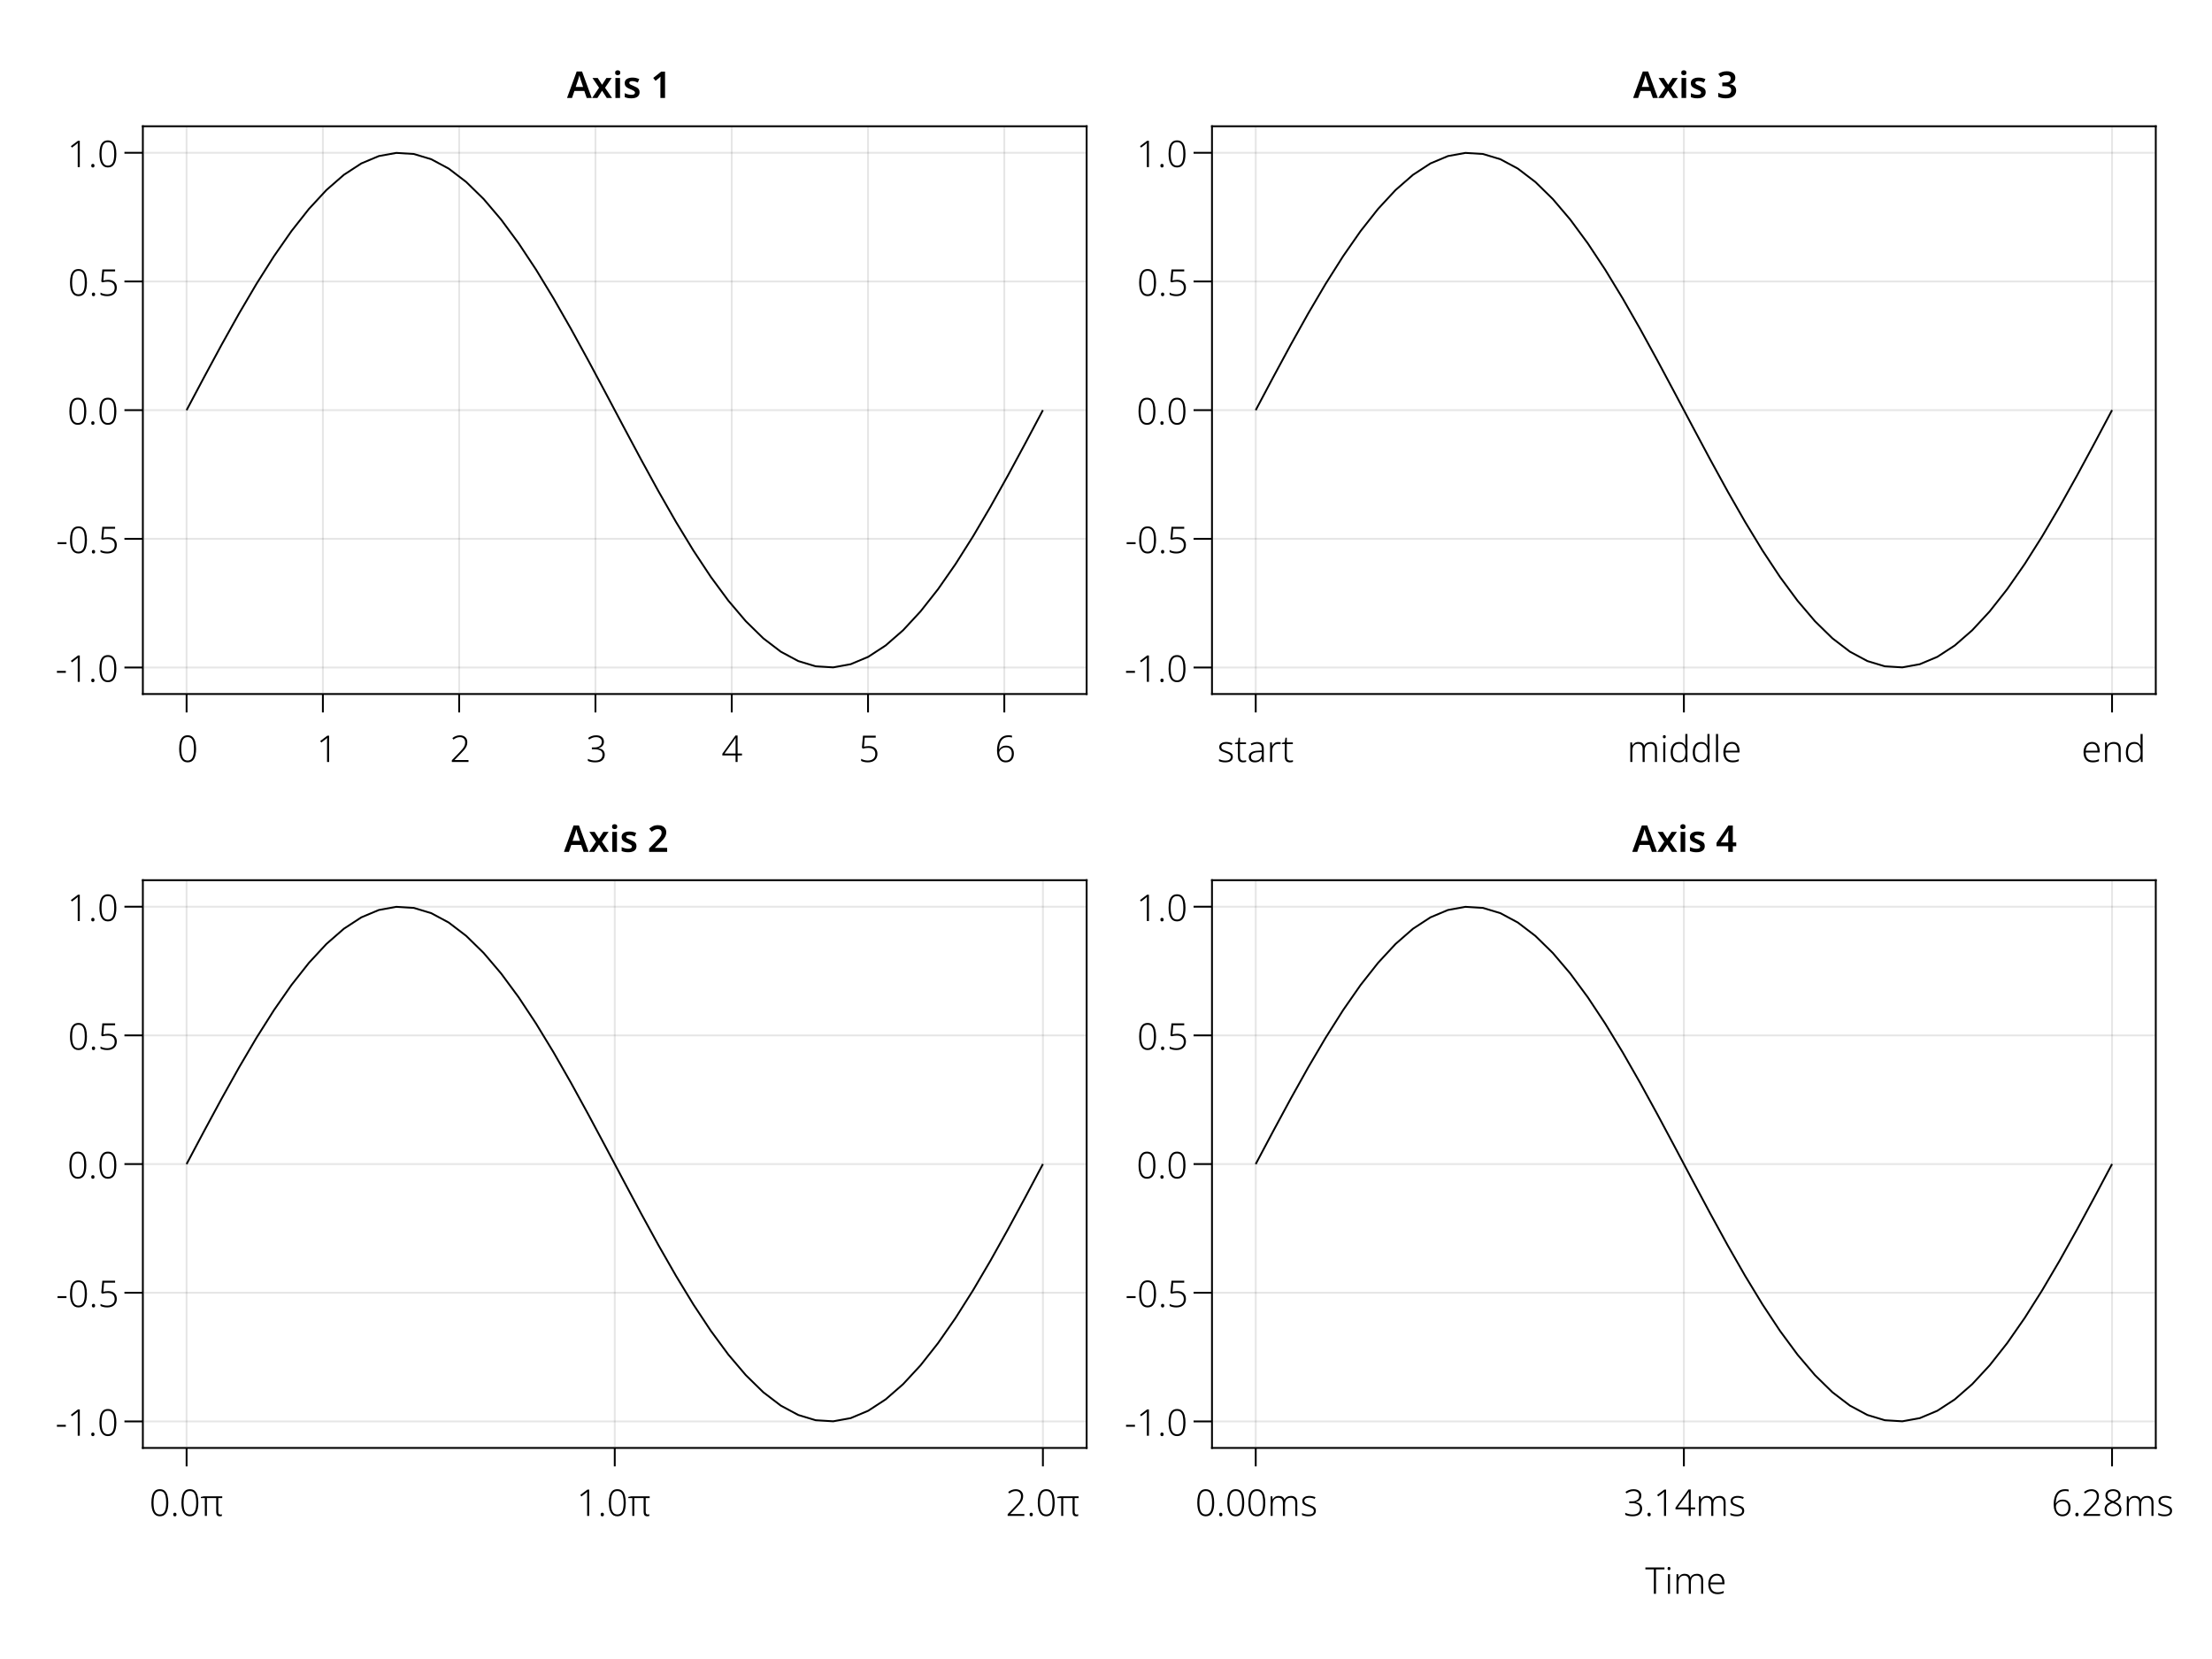 <?xml version="1.0" encoding="UTF-8"?>
<svg xmlns="http://www.w3.org/2000/svg" xmlns:xlink="http://www.w3.org/1999/xlink" width="1200pt" height="900pt" viewBox="0 0 1200 900" version="1.1">
<defs>
<g>
<symbol overflow="visible" id="glyph0-0">
<path style="stroke:none;" d="M 1.875 0 L 1.875 -14.281 L 10.094 -14.281 L 10.094 0 Z M 2.906 -1.016 L 9.078 -1.016 L 9.078 -13.266 L 2.906 -13.266 Z M 2.906 -1.016 "/>
</symbol>
<symbol overflow="visible" id="glyph0-1">
<path style="stroke:none;" d="M 10.297 -7.188 C 10.297 -4.789 9.926 -2.957 9.188 -1.688 C 8.445 -0.426 7.285 0.203 5.703 0.203 C 4.191 0.203 3.051 -0.422 2.281 -1.672 C 1.508 -2.93 1.125 -4.77 1.125 -7.188 C 1.125 -8.633 1.27 -9.906 1.562 -11 C 1.863 -12.102 2.352 -12.961 3.031 -13.578 C 3.707 -14.191 4.602 -14.5 5.719 -14.5 C 6.812 -14.5 7.691 -14.195 8.359 -13.594 C 9.035 -13 9.523 -12.148 9.828 -11.047 C 10.141 -9.953 10.297 -8.664 10.297 -7.188 Z M 2.266 -7.188 C 2.266 -5.031 2.539 -3.426 3.094 -2.375 C 3.645 -1.32 4.516 -0.797 5.703 -0.797 C 6.91 -0.797 7.785 -1.32 8.328 -2.375 C 8.867 -3.426 9.141 -5.031 9.141 -7.188 C 9.141 -8.5 9.035 -9.629 8.828 -10.578 C 8.617 -11.523 8.266 -12.25 7.766 -12.75 C 7.266 -13.25 6.582 -13.5 5.719 -13.5 C 4.852 -13.5 4.164 -13.242 3.656 -12.734 C 3.156 -12.234 2.797 -11.508 2.578 -10.562 C 2.367 -9.613 2.266 -8.488 2.266 -7.188 Z M 2.266 -7.188 "/>
</symbol>
<symbol overflow="visible" id="glyph0-2">
<path style="stroke:none;" d="M 6.766 0 L 5.641 0 L 5.641 -10.625 C 5.641 -11.195 5.641 -11.664 5.641 -12.031 C 5.641 -12.395 5.656 -12.742 5.688 -13.078 C 5.5 -12.891 5.32 -12.727 5.156 -12.594 C 5 -12.469 4.785 -12.297 4.516 -12.078 L 2.516 -10.562 L 1.922 -11.359 L 5.797 -14.281 L 6.766 -14.281 Z M 6.766 0 "/>
</symbol>
<symbol overflow="visible" id="glyph0-3">
<path style="stroke:none;" d="M 10.125 0 L 1.078 0 L 1.078 -0.953 L 5.188 -5.219 C 5.863 -5.926 6.43 -6.555 6.891 -7.109 C 7.359 -7.672 7.711 -8.234 7.953 -8.797 C 8.191 -9.359 8.312 -9.988 8.312 -10.688 C 8.312 -11.57 8.051 -12.258 7.531 -12.75 C 7.02 -13.238 6.32 -13.484 5.438 -13.484 C 4.801 -13.484 4.203 -13.367 3.641 -13.141 C 3.078 -12.91 2.523 -12.582 1.984 -12.156 L 1.359 -12.953 C 1.941 -13.441 2.578 -13.816 3.266 -14.078 C 3.961 -14.348 4.688 -14.484 5.438 -14.484 C 6.664 -14.484 7.645 -14.141 8.375 -13.453 C 9.113 -12.773 9.484 -11.863 9.484 -10.719 C 9.484 -9.945 9.344 -9.238 9.062 -8.594 C 8.789 -7.957 8.406 -7.332 7.906 -6.719 C 7.406 -6.102 6.812 -5.453 6.125 -4.766 L 2.547 -1.094 L 2.547 -1.047 L 10.125 -1.047 Z M 10.125 0 "/>
</symbol>
<symbol overflow="visible" id="glyph0-4">
<path style="stroke:none;" d="M 9.641 -10.984 C 9.641 -10.035 9.359 -9.258 8.797 -8.656 C 8.234 -8.062 7.516 -7.68 6.641 -7.516 L 6.641 -7.438 C 7.754 -7.301 8.602 -6.938 9.188 -6.344 C 9.781 -5.75 10.078 -4.953 10.078 -3.953 C 10.078 -2.734 9.645 -1.734 8.781 -0.953 C 7.914 -0.18 6.613 0.203 4.875 0.203 C 4.102 0.203 3.383 0.133 2.719 0 C 2.062 -0.133 1.461 -0.332 0.922 -0.594 L 0.922 -1.703 C 1.461 -1.43 2.086 -1.207 2.797 -1.031 C 3.504 -0.863 4.195 -0.781 4.875 -0.781 C 6.238 -0.781 7.242 -1.066 7.891 -1.641 C 8.547 -2.223 8.875 -3.008 8.875 -4 C 8.875 -5.039 8.488 -5.785 7.719 -6.234 C 6.945 -6.68 5.914 -6.906 4.625 -6.906 L 3.094 -6.906 L 3.094 -7.906 L 4.641 -7.906 C 5.742 -7.906 6.656 -8.16 7.375 -8.672 C 8.094 -9.18 8.453 -9.93 8.453 -10.922 C 8.453 -11.766 8.176 -12.398 7.625 -12.828 C 7.082 -13.266 6.359 -13.484 5.453 -13.484 C 4.691 -13.484 4.008 -13.367 3.406 -13.141 C 2.801 -12.91 2.207 -12.598 1.625 -12.203 L 1.047 -13 C 1.586 -13.426 2.223 -13.781 2.953 -14.062 C 3.691 -14.344 4.52 -14.484 5.438 -14.484 C 6.77 -14.484 7.801 -14.164 8.531 -13.531 C 9.27 -12.895 9.641 -12.047 9.641 -10.984 Z M 9.641 -10.984 "/>
</symbol>
<symbol overflow="visible" id="glyph0-5">
<path style="stroke:none;" d="M 11.125 -3.562 L 8.734 -3.562 L 8.734 0 L 7.641 0 L 7.641 -3.562 L 0.453 -3.562 L 0.453 -4.484 L 7.562 -14.359 L 8.734 -14.359 L 8.734 -4.594 L 11.125 -4.594 Z M 7.641 -4.594 L 7.641 -9.906 C 7.641 -10.676 7.641 -11.285 7.641 -11.734 C 7.648 -12.18 7.664 -12.633 7.688 -13.094 L 7.641 -13.094 C 7.453 -12.789 7.273 -12.504 7.109 -12.234 C 6.953 -11.973 6.77 -11.688 6.562 -11.375 L 1.656 -4.594 Z M 7.641 -4.594 "/>
</symbol>
<symbol overflow="visible" id="glyph0-6">
<path style="stroke:none;" d="M 5.484 -8.641 C 6.93 -8.641 8.078 -8.27 8.922 -7.531 C 9.773 -6.801 10.203 -5.77 10.203 -4.438 C 10.203 -3 9.734 -1.863 8.797 -1.031 C 7.867 -0.207 6.602 0.203 5 0.203 C 4.25 0.203 3.562 0.129 2.938 -0.016 C 2.32 -0.16 1.797 -0.352 1.359 -0.594 L 1.359 -1.734 C 1.828 -1.453 2.383 -1.223 3.031 -1.047 C 3.676 -0.879 4.336 -0.797 5.016 -0.797 C 6.234 -0.797 7.207 -1.098 7.938 -1.703 C 8.676 -2.316 9.047 -3.203 9.047 -4.359 C 9.047 -5.398 8.727 -6.207 8.094 -6.781 C 7.457 -7.352 6.492 -7.641 5.203 -7.641 C 4.691 -7.641 4.195 -7.602 3.719 -7.531 C 3.238 -7.469 2.801 -7.383 2.406 -7.281 L 1.781 -7.703 L 2.359 -14.281 L 9.281 -14.281 L 9.281 -13.234 L 3.312 -13.234 L 2.922 -8.312 C 3.203 -8.375 3.555 -8.441 3.984 -8.516 C 4.41 -8.598 4.91 -8.641 5.484 -8.641 Z M 5.484 -8.641 "/>
</symbol>
<symbol overflow="visible" id="glyph0-7">
<path style="stroke:none;" d="M 1.234 -6.078 C 1.234 -7.785 1.453 -9.27 1.891 -10.531 C 2.328 -11.789 3 -12.766 3.906 -13.453 C 4.82 -14.148 6.016 -14.5 7.484 -14.5 C 8.211 -14.5 8.836 -14.426 9.359 -14.281 L 9.359 -13.266 C 9.117 -13.359 8.836 -13.422 8.516 -13.453 C 8.203 -13.492 7.867 -13.516 7.516 -13.516 C 5.797 -13.516 4.52 -12.938 3.688 -11.781 C 2.852 -10.625 2.41 -8.977 2.359 -6.844 L 2.438 -6.844 C 2.719 -7.363 3.164 -7.828 3.781 -8.234 C 4.395 -8.648 5.207 -8.859 6.219 -8.859 C 7.5 -8.859 8.508 -8.473 9.25 -7.703 C 10 -6.941 10.375 -5.895 10.375 -4.562 C 10.375 -3.125 9.984 -1.969 9.203 -1.094 C 8.43 -0.227 7.348 0.203 5.953 0.203 C 4.941 0.203 4.086 -0.066 3.391 -0.609 C 2.691 -1.148 2.156 -1.891 1.781 -2.828 C 1.414 -3.766 1.234 -4.848 1.234 -6.078 Z M 5.953 -0.781 C 6.973 -0.781 7.773 -1.102 8.359 -1.75 C 8.941 -2.395 9.234 -3.332 9.234 -4.562 C 9.234 -5.602 8.969 -6.422 8.438 -7.016 C 7.906 -7.617 7.109 -7.922 6.047 -7.922 C 5.305 -7.922 4.664 -7.773 4.125 -7.484 C 3.582 -7.191 3.164 -6.82 2.875 -6.375 C 2.582 -5.926 2.438 -5.484 2.438 -5.047 C 2.438 -4.629 2.492 -4.176 2.609 -3.688 C 2.734 -3.195 2.93 -2.734 3.203 -2.297 C 3.484 -1.859 3.844 -1.492 4.281 -1.203 C 4.727 -0.922 5.285 -0.781 5.953 -0.781 Z M 5.953 -0.781 "/>
</symbol>
<symbol overflow="visible" id="glyph0-8">
<path style="stroke:none;" d=""/>
</symbol>
<symbol overflow="visible" id="glyph0-9">
<path style="stroke:none;" d="M 0.797 -4.875 L 0.797 -5.922 L 5.641 -5.922 L 5.641 -4.875 Z M 0.797 -4.875 "/>
</symbol>
<symbol overflow="visible" id="glyph0-10">
<path style="stroke:none;" d="M 1.562 -0.766 C 1.562 -1.41 1.852 -1.734 2.438 -1.734 C 3.02 -1.734 3.312 -1.41 3.312 -0.766 C 3.312 -0.109 3.02 0.219 2.438 0.219 C 1.852 0.219 1.562 -0.109 1.562 -0.766 Z M 1.562 -0.766 "/>
</symbol>
<symbol overflow="visible" id="glyph0-11">
<path style="stroke:none;" d="M 10.797 -0.766 C 10.984 -0.766 11.145 -0.781 11.281 -0.812 C 11.414 -0.844 11.535 -0.879 11.641 -0.922 L 11.641 0.016 C 11.535 0.055 11.391 0.098 11.203 0.141 C 11.016 0.18 10.797 0.203 10.547 0.203 C 9.223 0.203 8.562 -0.562 8.562 -2.094 L 8.562 -9.688 L 3.516 -9.688 L 3.516 0 L 2.406 0 L 2.406 -9.688 L 0.234 -9.688 L 0.234 -10.281 L 1.812 -10.641 L 11.844 -10.641 L 11.844 -9.688 L 9.703 -9.688 L 9.703 -2.234 C 9.703 -1.254 10.066 -0.766 10.797 -0.766 Z M 10.797 -0.766 "/>
</symbol>
<symbol overflow="visible" id="glyph0-12">
<path style="stroke:none;" d="M 8.438 -2.812 C 8.438 -1.844 8.078 -1.098 7.359 -0.578 C 6.648 -0.055 5.633 0.203 4.312 0.203 C 3.57 0.203 2.914 0.133 2.344 0 C 1.781 -0.133 1.305 -0.297 0.922 -0.484 L 0.922 -1.578 C 1.391 -1.336 1.922 -1.141 2.516 -0.984 C 3.117 -0.836 3.734 -0.766 4.359 -0.766 C 5.398 -0.766 6.148 -0.938 6.609 -1.281 C 7.078 -1.633 7.312 -2.117 7.312 -2.734 C 7.312 -3.328 7.066 -3.781 6.578 -4.094 C 6.098 -4.406 5.375 -4.727 4.406 -5.062 C 3.75 -5.289 3.172 -5.516 2.672 -5.734 C 2.172 -5.961 1.781 -6.258 1.5 -6.625 C 1.219 -7 1.078 -7.5 1.078 -8.125 C 1.078 -8.977 1.422 -9.645 2.109 -10.125 C 2.805 -10.602 3.738 -10.844 4.906 -10.844 C 5.539 -10.844 6.133 -10.773 6.688 -10.641 C 7.238 -10.516 7.742 -10.363 8.203 -10.188 L 7.797 -9.234 C 7.391 -9.422 6.926 -9.57 6.406 -9.688 C 5.883 -9.812 5.363 -9.875 4.844 -9.875 C 4 -9.875 3.344 -9.727 2.875 -9.438 C 2.414 -9.145 2.188 -8.719 2.188 -8.156 C 2.188 -7.727 2.297 -7.391 2.516 -7.141 C 2.742 -6.898 3.07 -6.688 3.5 -6.5 C 3.926 -6.32 4.445 -6.129 5.062 -5.922 C 5.688 -5.703 6.254 -5.473 6.766 -5.234 C 7.285 -4.992 7.691 -4.688 7.984 -4.312 C 8.285 -3.945 8.438 -3.445 8.438 -2.812 Z M 8.438 -2.812 "/>
</symbol>
<symbol overflow="visible" id="glyph0-13">
<path style="stroke:none;" d="M 4.766 -0.766 C 5.055 -0.766 5.336 -0.785 5.609 -0.828 C 5.879 -0.879 6.109 -0.938 6.297 -1 L 6.297 -0.078 C 6.086 0.004 5.836 0.07 5.547 0.125 C 5.266 0.176 4.945 0.203 4.594 0.203 C 3.719 0.203 3.039 -0.047 2.562 -0.547 C 2.082 -1.047 1.844 -1.848 1.844 -2.953 L 1.844 -9.719 L 0.266 -9.719 L 0.266 -10.359 L 1.844 -10.719 L 2.234 -13.188 L 2.953 -13.188 L 2.953 -10.641 L 6.234 -10.641 L 6.234 -9.719 L 2.953 -9.719 L 2.953 -3 C 2.953 -1.508 3.555 -0.766 4.766 -0.766 Z M 4.766 -0.766 "/>
</symbol>
<symbol overflow="visible" id="glyph0-14">
<path style="stroke:none;" d="M 5.516 -10.812 C 6.711 -10.812 7.602 -10.52 8.188 -9.938 C 8.781 -9.352 9.078 -8.426 9.078 -7.156 L 9.078 0 L 8.219 0 L 8 -1.797 L 7.953 -1.797 C 7.586 -1.203 7.125 -0.719 6.562 -0.344 C 6 0.02 5.223 0.203 4.234 0.203 C 3.223 0.203 2.422 -0.047 1.828 -0.547 C 1.234 -1.055 0.938 -1.801 0.938 -2.781 C 0.938 -3.832 1.363 -4.641 2.219 -5.203 C 3.082 -5.766 4.348 -6.078 6.016 -6.141 L 7.953 -6.234 L 7.953 -6.984 C 7.953 -8.035 7.742 -8.773 7.328 -9.203 C 6.91 -9.641 6.297 -9.859 5.484 -9.859 C 4.93 -9.859 4.398 -9.785 3.891 -9.641 C 3.391 -9.504 2.883 -9.305 2.375 -9.047 L 2.016 -9.953 C 2.516 -10.211 3.062 -10.422 3.656 -10.578 C 4.258 -10.734 4.879 -10.812 5.516 -10.812 Z M 7.953 -5.359 L 6.156 -5.281 C 4.801 -5.227 3.789 -5 3.125 -4.594 C 2.457 -4.188 2.125 -3.578 2.125 -2.766 C 2.125 -2.109 2.328 -1.609 2.734 -1.266 C 3.148 -0.93 3.719 -0.766 4.438 -0.766 C 5.539 -0.766 6.395 -1.078 7 -1.703 C 7.613 -2.328 7.93 -3.207 7.953 -4.344 Z M 7.953 -5.359 "/>
</symbol>
<symbol overflow="visible" id="glyph0-15">
<path style="stroke:none;" d="M 6.125 -10.812 C 6.676 -10.812 7.156 -10.754 7.562 -10.641 L 7.406 -9.594 C 7.188 -9.656 6.969 -9.695 6.75 -9.719 C 6.539 -9.75 6.316 -9.766 6.078 -9.766 C 5.086 -9.766 4.312 -9.406 3.75 -8.688 C 3.188 -7.977 2.906 -7.031 2.906 -5.844 L 2.906 0 L 1.766 0 L 1.766 -10.641 L 2.719 -10.641 L 2.844 -8.641 L 2.906 -8.641 C 3.164 -9.242 3.566 -9.754 4.109 -10.172 C 4.648 -10.598 5.32 -10.812 6.125 -10.812 Z M 6.125 -10.812 "/>
</symbol>
<symbol overflow="visible" id="glyph0-16">
<path style="stroke:none;" d="M 12.875 -10.844 C 13.926 -10.844 14.75 -10.539 15.344 -9.938 C 15.938 -9.344 16.234 -8.395 16.234 -7.094 L 16.234 0 L 15.125 0 L 15.125 -7.047 C 15.125 -8.004 14.91 -8.707 14.484 -9.156 C 14.055 -9.613 13.469 -9.844 12.719 -9.844 C 11.707 -9.844 10.926 -9.547 10.375 -8.953 C 9.832 -8.359 9.562 -7.441 9.562 -6.203 L 9.562 0 L 8.438 0 L 8.438 -7.047 C 8.438 -8.004 8.223 -8.707 7.797 -9.156 C 7.367 -9.613 6.785 -9.844 6.047 -9.844 C 5.023 -9.844 4.238 -9.531 3.688 -8.906 C 3.145 -8.289 2.875 -7.336 2.875 -6.047 L 2.875 0 L 1.766 0 L 1.766 -10.641 L 2.688 -10.641 L 2.844 -8.953 L 2.922 -8.953 C 3.18 -9.473 3.582 -9.914 4.125 -10.281 C 4.664 -10.656 5.359 -10.844 6.203 -10.844 C 6.973 -10.844 7.625 -10.676 8.156 -10.344 C 8.688 -10.008 9.062 -9.508 9.281 -8.844 L 9.359 -8.844 C 9.648 -9.477 10.102 -9.969 10.719 -10.312 C 11.332 -10.664 12.051 -10.844 12.875 -10.844 Z M 12.875 -10.844 "/>
</symbol>
<symbol overflow="visible" id="glyph0-17">
<path style="stroke:none;" d="M 2.312 -14.578 C 2.852 -14.578 3.125 -14.289 3.125 -13.719 C 3.125 -13.133 2.852 -12.844 2.312 -12.844 C 1.812 -12.844 1.562 -13.133 1.562 -13.719 C 1.562 -14.289 1.812 -14.578 2.312 -14.578 Z M 2.875 -10.641 L 2.875 0 L 1.766 0 L 1.766 -10.641 Z M 2.875 -10.641 "/>
</symbol>
<symbol overflow="visible" id="glyph0-18">
<path style="stroke:none;" d="M 5.578 0.203 C 4.148 0.203 3.051 -0.254 2.281 -1.172 C 1.52 -2.086 1.141 -3.43 1.141 -5.203 C 1.141 -7.035 1.539 -8.43 2.344 -9.391 C 3.156 -10.359 4.27 -10.844 5.688 -10.844 C 6.57 -10.844 7.297 -10.648 7.859 -10.266 C 8.422 -9.879 8.832 -9.391 9.094 -8.797 L 9.188 -8.797 C 9.164 -9.117 9.145 -9.473 9.125 -9.859 C 9.102 -10.242 9.094 -10.582 9.094 -10.875 L 9.094 -15.203 L 10.234 -15.203 L 10.234 0 L 9.312 0 L 9.156 -1.844 L 9.094 -1.844 C 8.82 -1.281 8.406 -0.797 7.844 -0.391 C 7.281 0.004 6.523 0.203 5.578 0.203 Z M 5.719 -0.781 C 6.945 -0.781 7.82 -1.148 8.344 -1.891 C 8.863 -2.641 9.125 -3.719 9.125 -5.125 L 9.125 -5.312 C 9.125 -6.781 8.863 -7.906 8.344 -8.688 C 7.82 -9.469 6.973 -9.859 5.797 -9.859 C 4.648 -9.859 3.781 -9.453 3.188 -8.641 C 2.602 -7.836 2.312 -6.691 2.312 -5.203 C 2.312 -3.742 2.594 -2.641 3.156 -1.891 C 3.719 -1.148 4.57 -0.781 5.719 -0.781 Z M 5.719 -0.781 "/>
</symbol>
<symbol overflow="visible" id="glyph0-19">
<path style="stroke:none;" d="M 2.906 0 L 1.766 0 L 1.766 -15.203 L 2.906 -15.203 Z M 2.906 0 "/>
</symbol>
<symbol overflow="visible" id="glyph0-20">
<path style="stroke:none;" d="M 5.797 -10.844 C 6.703 -10.844 7.461 -10.629 8.078 -10.203 C 8.691 -9.785 9.148 -9.207 9.453 -8.469 C 9.766 -7.738 9.922 -6.898 9.922 -5.953 L 9.922 -5.156 L 2.312 -5.156 C 2.312 -3.758 2.641 -2.68 3.297 -1.922 C 3.953 -1.172 4.895 -0.797 6.125 -0.797 C 6.789 -0.797 7.367 -0.848 7.859 -0.953 C 8.348 -1.066 8.891 -1.254 9.484 -1.516 L 9.484 -0.484 C 8.953 -0.242 8.426 -0.07 7.906 0.031 C 7.383 0.145 6.773 0.203 6.078 0.203 C 4.492 0.203 3.273 -0.281 2.422 -1.25 C 1.566 -2.227 1.141 -3.555 1.141 -5.234 C 1.141 -6.316 1.32 -7.281 1.688 -8.125 C 2.051 -8.977 2.578 -9.645 3.266 -10.125 C 3.961 -10.602 4.805 -10.844 5.797 -10.844 Z M 5.781 -9.875 C 4.801 -9.875 4.008 -9.547 3.406 -8.891 C 2.801 -8.242 2.445 -7.32 2.344 -6.125 L 8.719 -6.125 C 8.719 -7.238 8.477 -8.141 8 -8.828 C 7.531 -9.523 6.789 -9.875 5.781 -9.875 Z M 5.781 -9.875 "/>
</symbol>
<symbol overflow="visible" id="glyph0-21">
<path style="stroke:none;" d="M 6.516 -10.844 C 7.734 -10.844 8.66 -10.523 9.297 -9.891 C 9.941 -9.266 10.266 -8.285 10.266 -6.953 L 10.266 0 L 9.125 0 L 9.125 -6.875 C 9.125 -7.895 8.891 -8.645 8.422 -9.125 C 7.961 -9.602 7.289 -9.844 6.406 -9.844 C 4.051 -9.844 2.875 -8.492 2.875 -5.797 L 2.875 0 L 1.766 0 L 1.766 -10.641 L 2.688 -10.641 L 2.844 -8.797 L 2.922 -8.797 C 3.203 -9.391 3.645 -9.879 4.25 -10.266 C 4.852 -10.648 5.609 -10.844 6.516 -10.844 Z M 6.516 -10.844 "/>
</symbol>
<symbol overflow="visible" id="glyph0-22">
<path style="stroke:none;" d="M 5.688 -14.484 C 6.906 -14.484 7.891 -14.191 8.641 -13.609 C 9.398 -13.023 9.781 -12.203 9.781 -11.141 C 9.781 -10.273 9.492 -9.566 8.922 -9.016 C 8.359 -8.461 7.641 -7.988 6.766 -7.594 C 7.797 -7.164 8.629 -6.648 9.266 -6.047 C 9.91 -5.453 10.234 -4.656 10.234 -3.656 C 10.234 -2.844 10.035 -2.148 9.641 -1.578 C 9.254 -1.004 8.719 -0.562 8.031 -0.25 C 7.344 0.051 6.562 0.203 5.688 0.203 C 4.281 0.203 3.164 -0.133 2.344 -0.812 C 1.531 -1.5 1.125 -2.414 1.125 -3.562 C 1.125 -4.25 1.27 -4.844 1.562 -5.344 C 1.852 -5.844 2.25 -6.27 2.75 -6.625 C 3.258 -6.977 3.836 -7.285 4.484 -7.547 C 3.953 -7.797 3.469 -8.078 3.031 -8.391 C 2.594 -8.703 2.242 -9.082 1.984 -9.531 C 1.723 -9.977 1.594 -10.508 1.594 -11.125 C 1.594 -11.812 1.77 -12.41 2.125 -12.922 C 2.477 -13.43 2.961 -13.816 3.578 -14.078 C 4.191 -14.348 4.895 -14.484 5.688 -14.484 Z M 5.688 -13.516 C 4.832 -13.516 4.125 -13.301 3.562 -12.875 C 3 -12.445 2.719 -11.848 2.719 -11.078 C 2.719 -10.297 3 -9.68 3.562 -9.234 C 4.133 -8.785 4.867 -8.395 5.766 -8.062 C 6.648 -8.438 7.348 -8.848 7.859 -9.297 C 8.379 -9.754 8.641 -10.363 8.641 -11.125 C 8.641 -11.895 8.375 -12.484 7.844 -12.891 C 7.312 -13.305 6.594 -13.516 5.688 -13.516 Z M 2.266 -3.562 C 2.266 -2.719 2.562 -2.035 3.156 -1.516 C 3.75 -0.992 4.578 -0.734 5.641 -0.734 C 6.703 -0.734 7.547 -0.988 8.172 -1.5 C 8.805 -2.02 9.125 -2.734 9.125 -3.641 C 9.125 -4.41 8.844 -5.051 8.281 -5.562 C 7.727 -6.082 6.953 -6.52 5.953 -6.875 L 5.516 -7.047 C 4.535 -6.68 3.75 -6.234 3.156 -5.703 C 2.562 -5.18 2.266 -4.469 2.266 -3.562 Z M 2.266 -3.562 "/>
</symbol>
<symbol overflow="visible" id="glyph0-23">
<path style="stroke:none;" d="M 5.875 0 L 4.719 0 L 4.719 -13.234 L 0.125 -13.234 L 0.125 -14.281 L 10.484 -14.281 L 10.484 -13.234 L 5.875 -13.234 Z M 5.875 0 "/>
</symbol>
<symbol overflow="visible" id="glyph1-0">
<path style="stroke:none;" d="M 0 -1.875 L -14.281 -1.875 L -14.281 -10.094 L 0 -10.094 Z M -1.016 -2.906 L -1.016 -9.078 L -13.266 -9.078 L -13.266 -2.906 Z M -1.016 -2.906 "/>
</symbol>
<symbol overflow="visible" id="glyph1-1">
<path style="stroke:none;" d=""/>
</symbol>
<symbol overflow="visible" id="glyph2-0">
<path style="stroke:none;" d="M 1.875 0 L 1.875 -14.281 L 10.094 -14.281 L 10.094 0 Z M 2.906 -1.016 L 9.078 -1.016 L 9.078 -13.266 L 2.906 -13.266 Z M 2.906 -1.016 "/>
</symbol>
<symbol overflow="visible" id="glyph2-1">
<path style="stroke:none;" d="M 10.688 0 L 9.375 -3.781 L 4 -3.781 L 2.719 0 L 0 0 L 5.234 -14.344 L 8.156 -14.344 L 13.406 0 Z M 8.719 -5.984 L 7.484 -9.656 C 7.43 -9.832 7.348 -10.082 7.234 -10.406 C 7.129 -10.738 7.031 -11.07 6.938 -11.406 C 6.844 -11.75 6.766 -12.035 6.703 -12.266 C 6.629 -11.984 6.539 -11.664 6.438 -11.312 C 6.344 -10.969 6.254 -10.641 6.172 -10.328 C 6.086 -10.023 6.016 -9.801 5.953 -9.656 L 4.703 -5.984 Z M 8.719 -5.984 "/>
</symbol>
<symbol overflow="visible" id="glyph2-2">
<path style="stroke:none;" d="M 3.953 -5.547 L 0.375 -10.844 L 3.234 -10.844 L 5.594 -7.156 L 7.953 -10.844 L 10.812 -10.844 L 7.203 -5.547 L 11 0 L 8.141 0 L 5.594 -3.938 L 3.062 0 L 0.203 0 Z M 3.953 -5.547 "/>
</symbol>
<symbol overflow="visible" id="glyph2-3">
<path style="stroke:none;" d="M 2.875 -15.016 C 3.25 -15.016 3.578 -14.914 3.859 -14.719 C 4.141 -14.531 4.281 -14.191 4.281 -13.703 C 4.281 -13.203 4.141 -12.852 3.859 -12.656 C 3.578 -12.457 3.25 -12.359 2.875 -12.359 C 2.488 -12.359 2.16 -12.457 1.891 -12.656 C 1.617 -12.852 1.484 -13.203 1.484 -13.703 C 1.484 -14.191 1.617 -14.531 1.891 -14.719 C 2.16 -14.914 2.488 -15.016 2.875 -15.016 Z M 4.141 -10.844 L 4.141 0 L 1.625 0 L 1.625 -10.844 Z M 4.141 -10.844 "/>
</symbol>
<symbol overflow="visible" id="glyph2-4">
<path style="stroke:none;" d="M 9 -3.141 C 9 -2.047 8.609 -1.211 7.828 -0.641 C 7.047 -0.078 5.93 0.203 4.484 0.203 C 3.723 0.203 3.07 0.145 2.531 0.031 C 1.988 -0.07 1.461 -0.234 0.953 -0.453 L 0.953 -2.594 C 1.492 -2.344 2.086 -2.129 2.734 -1.953 C 3.379 -1.785 3.988 -1.703 4.562 -1.703 C 5.25 -1.703 5.742 -1.805 6.047 -2.016 C 6.359 -2.234 6.516 -2.52 6.516 -2.875 C 6.516 -3.094 6.453 -3.285 6.328 -3.453 C 6.211 -3.617 5.984 -3.801 5.641 -4 C 5.297 -4.195 4.77 -4.441 4.062 -4.734 C 3.363 -5.016 2.785 -5.297 2.328 -5.578 C 1.867 -5.859 1.52 -6.191 1.281 -6.578 C 1.051 -6.961 0.938 -7.461 0.938 -8.078 C 0.938 -9.055 1.32 -9.797 2.094 -10.297 C 2.875 -10.797 3.895 -11.047 5.156 -11.047 C 5.82 -11.047 6.453 -10.977 7.047 -10.844 C 7.641 -10.707 8.238 -10.504 8.844 -10.234 L 8.047 -8.375 C 7.535 -8.594 7.039 -8.773 6.562 -8.922 C 6.082 -9.066 5.586 -9.141 5.078 -9.141 C 3.973 -9.141 3.422 -8.828 3.422 -8.203 C 3.422 -7.973 3.488 -7.773 3.625 -7.609 C 3.77 -7.453 4.02 -7.285 4.375 -7.109 C 4.727 -6.93 5.227 -6.711 5.875 -6.453 C 6.52 -6.203 7.07 -5.941 7.531 -5.672 C 8 -5.398 8.359 -5.066 8.609 -4.672 C 8.867 -4.273 9 -3.766 9 -3.141 Z M 9 -3.141 "/>
</symbol>
<symbol overflow="visible" id="glyph2-5">
<path style="stroke:none;" d=""/>
</symbol>
<symbol overflow="visible" id="glyph2-6">
<path style="stroke:none;" d="M 7.812 0 L 5.297 0 L 5.297 -8.906 C 5.297 -9.332 5.301 -9.785 5.312 -10.266 C 5.332 -10.742 5.352 -11.188 5.375 -11.594 C 5.25 -11.469 5.086 -11.312 4.891 -11.125 C 4.691 -10.938 4.484 -10.754 4.266 -10.578 L 2.656 -9.297 L 1.406 -10.859 L 5.719 -14.281 L 7.812 -14.281 Z M 7.812 0 "/>
</symbol>
<symbol overflow="visible" id="glyph2-7">
<path style="stroke:none;" d="M 10.641 0 L 0.859 0 L 0.859 -1.859 L 4.5 -5.547 C 5.219 -6.273 5.805 -6.898 6.266 -7.422 C 6.723 -7.941 7.062 -8.43 7.281 -8.891 C 7.508 -9.348 7.625 -9.844 7.625 -10.375 C 7.625 -11.031 7.438 -11.52 7.062 -11.844 C 6.695 -12.176 6.203 -12.344 5.578 -12.344 C 4.984 -12.344 4.426 -12.219 3.906 -11.969 C 3.383 -11.719 2.844 -11.367 2.281 -10.922 L 0.906 -12.578 C 1.488 -13.086 2.148 -13.531 2.891 -13.906 C 3.629 -14.289 4.57 -14.484 5.719 -14.484 C 6.633 -14.484 7.422 -14.316 8.078 -13.984 C 8.742 -13.66 9.254 -13.207 9.609 -12.625 C 9.973 -12.051 10.156 -11.391 10.156 -10.641 C 10.156 -9.867 10 -9.16 9.688 -8.516 C 9.383 -7.867 8.941 -7.219 8.359 -6.562 C 7.785 -5.914 7.098 -5.223 6.297 -4.484 L 4.047 -2.297 L 4.047 -2.188 L 10.641 -2.188 Z M 10.641 0 "/>
</symbol>
<symbol overflow="visible" id="glyph2-8">
<path style="stroke:none;" d="M 10.078 -11.016 C 10.078 -10.047 9.789 -9.27 9.219 -8.688 C 8.656 -8.102 7.93 -7.711 7.047 -7.516 L 7.047 -7.453 C 8.191 -7.305 9.055 -6.945 9.641 -6.375 C 10.223 -5.801 10.516 -5.051 10.516 -4.125 C 10.516 -3.289 10.312 -2.547 9.906 -1.891 C 9.508 -1.242 8.895 -0.734 8.062 -0.359 C 7.227 0.016 6.16 0.203 4.859 0.203 C 4.078 0.203 3.352 0.133 2.688 0 C 2.031 -0.125 1.406 -0.316 0.812 -0.578 L 0.812 -2.797 C 1.414 -2.492 2.055 -2.258 2.734 -2.094 C 3.422 -1.938 4.062 -1.859 4.656 -1.859 C 5.82 -1.859 6.645 -2.066 7.125 -2.484 C 7.602 -2.91 7.844 -3.492 7.844 -4.234 C 7.844 -4.941 7.562 -5.469 7 -5.812 C 6.438 -6.164 5.504 -6.344 4.203 -6.344 L 3 -6.344 L 3 -8.359 L 4.219 -8.359 C 5.488 -8.359 6.363 -8.562 6.844 -8.969 C 7.32 -9.383 7.562 -9.922 7.562 -10.578 C 7.562 -11.148 7.375 -11.598 7 -11.922 C 6.625 -12.242 6.062 -12.406 5.312 -12.406 C 4.594 -12.406 3.973 -12.285 3.453 -12.047 C 2.941 -11.816 2.477 -11.566 2.062 -11.297 L 0.859 -13.047 C 1.41 -13.441 2.055 -13.781 2.797 -14.062 C 3.547 -14.344 4.426 -14.484 5.438 -14.484 C 6.914 -14.484 8.055 -14.164 8.859 -13.531 C 9.672 -12.906 10.078 -12.066 10.078 -11.016 Z M 10.078 -11.016 "/>
</symbol>
<symbol overflow="visible" id="glyph2-9">
<path style="stroke:none;" d="M 11.078 -3.062 L 9.219 -3.062 L 9.219 0 L 6.734 0 L 6.734 -3.062 L 0.375 -3.062 L 0.375 -4.938 L 6.797 -14.312 L 9.219 -14.312 L 9.219 -5.125 L 11.078 -5.125 Z M 6.734 -5.125 L 6.734 -8.312 C 6.734 -8.688 6.738 -9.078 6.75 -9.484 C 6.77 -9.891 6.789 -10.27 6.812 -10.625 C 6.832 -10.977 6.848 -11.25 6.859 -11.438 L 6.781 -11.438 C 6.656 -11.176 6.523 -10.914 6.391 -10.656 C 6.254 -10.395 6.098 -10.133 5.922 -9.875 L 2.688 -5.125 Z M 6.734 -5.125 "/>
</symbol>
</g>
<clipPath id="clip1">
  <path d="M 87 69 L 580 69 L 580 376 L 87 376 Z M 87 69 "/>
</clipPath>
<clipPath id="clip2">
  <path d="M 87 478 L 580 478 L 580 785 L 87 785 Z M 87 478 "/>
</clipPath>
<clipPath id="clip3">
  <path d="M 667 69 L 1160 69 L 1160 376 L 667 376 Z M 667 69 "/>
</clipPath>
<clipPath id="clip4">
  <path d="M 667 478 L 1160 478 L 1160 785 L 667 785 Z M 667 478 "/>
</clipPath>
</defs>
<g id="surface371">
<rect x="0" y="0" width="1200" height="900" style="fill:rgb(100%,100%,100%);fill-opacity:1;stroke:none;"/>
<path style=" stroke:none;fill-rule:nonzero;fill:rgb(100%,100%,100%);fill-opacity:1;" d="M 78 376 L 589 376 L 589 69 L 78 69 Z M 78 376 "/>
<path style="fill:none;stroke-width:1;stroke-linecap:butt;stroke-linejoin:miter;stroke:rgb(0%,0%,0%);stroke-opacity:0.1;stroke-miterlimit:10;" d="M 101.227 376 L 101.227 69 M 175.16 376 L 175.16 69 M 249.098 376 L 249.098 69 M 323.031 376 L 323.031 69 M 396.965 376 L 396.965 69 M 470.902 376 L 470.902 69 M 544.836 376 L 544.836 69 "/>
<path style="fill:none;stroke-width:1;stroke-linecap:butt;stroke-linejoin:miter;stroke:rgb(0%,0%,0%);stroke-opacity:0.1;stroke-miterlimit:10;" d="M 78 362.117 L 589 362.117 M 78 292.309 L 589 292.309 M 78 222.5 L 589 222.5 M 78 152.691 L 589 152.691 M 78 82.883 L 589 82.883 "/>
<path style="fill:none;stroke-width:1;stroke-linecap:butt;stroke-linejoin:miter;stroke:rgb(0%,0%,0%);stroke-opacity:1;stroke-miterlimit:10;" d="M 101.227 376.5 L 101.227 386.5 M 175.16 376.5 L 175.16 386.5 M 249.098 376.5 L 249.098 386.5 M 323.031 376.5 L 323.031 386.5 M 396.965 376.5 L 396.965 386.5 M 470.902 376.5 L 470.902 386.5 M 544.836 376.5 L 544.836 386.5 "/>
<g style="fill:rgb(0%,0%,0%);fill-opacity:1;">
  <use xlink:href="#glyph0-1" x="96.078" y="413.379"/>
</g>
<g style="fill:rgb(0%,0%,0%);fill-opacity:1;">
  <use xlink:href="#glyph0-2" x="171.781" y="413.379"/>
</g>
<g style="fill:rgb(0%,0%,0%);fill-opacity:1;">
  <use xlink:href="#glyph0-3" x="244.035" y="413.379"/>
</g>
<g style="fill:rgb(0%,0%,0%);fill-opacity:1;">
  <use xlink:href="#glyph0-4" x="317.992" y="413.379"/>
</g>
<g style="fill:rgb(0%,0%,0%);fill-opacity:1;">
  <use xlink:href="#glyph0-5" x="391.406" y="413.379"/>
</g>
<g style="fill:rgb(0%,0%,0%);fill-opacity:1;">
  <use xlink:href="#glyph0-6" x="465.801" y="413.379"/>
</g>
<g style="fill:rgb(0%,0%,0%);fill-opacity:1;">
  <use xlink:href="#glyph0-7" x="539.645" y="413.379"/>
</g>
<g style="fill:rgb(0%,0%,0%);fill-opacity:1;">
  <use xlink:href="#glyph0-8" x="333.5" y="455.621"/>
</g>
<path style="fill:none;stroke-width:1;stroke-linecap:butt;stroke-linejoin:miter;stroke:rgb(0%,0%,0%);stroke-opacity:1;stroke-miterlimit:10;" d="M 77 376.5 L 590 376.5 "/>
<path style="fill:none;stroke-width:1;stroke-linecap:butt;stroke-linejoin:miter;stroke:rgb(0%,0%,0%);stroke-opacity:1;stroke-miterlimit:10;" d="M 77.5 362.117 L 67.5 362.117 M 77.5 292.309 L 67.5 292.309 M 77.5 222.5 L 67.5 222.5 M 77.5 152.691 L 67.5 152.691 M 77.5 82.883 L 67.5 82.883 "/>
<g style="fill:rgb(0%,0%,0%);fill-opacity:1;">
  <use xlink:href="#glyph0-9" x="30.078" y="369.879"/>
</g>
<g style="fill:rgb(0%,0%,0%);fill-opacity:1;">
  <use xlink:href="#glyph0-2" x="36.52" y="369.879"/>
</g>
<g style="fill:rgb(0%,0%,0%);fill-opacity:1;">
  <use xlink:href="#glyph0-10" x="47.941" y="369.879"/>
</g>
<g style="fill:rgb(0%,0%,0%);fill-opacity:1;">
  <use xlink:href="#glyph0-1" x="52.82" y="369.879"/>
</g>
<g style="fill:rgb(0%,0%,0%);fill-opacity:1;">
  <use xlink:href="#glyph0-9" x="30.422" y="300.07"/>
</g>
<g style="fill:rgb(0%,0%,0%);fill-opacity:1;">
  <use xlink:href="#glyph0-1" x="36.859" y="300.07"/>
</g>
<g style="fill:rgb(0%,0%,0%);fill-opacity:1;">
  <use xlink:href="#glyph0-10" x="48.281" y="300.07"/>
</g>
<g style="fill:rgb(0%,0%,0%);fill-opacity:1;">
  <use xlink:href="#glyph0-6" x="53.16" y="300.07"/>
</g>
<g style="fill:rgb(0%,0%,0%);fill-opacity:1;">
  <use xlink:href="#glyph0-1" x="36.52" y="230.262"/>
</g>
<g style="fill:rgb(0%,0%,0%);fill-opacity:1;">
  <use xlink:href="#glyph0-10" x="47.941" y="230.262"/>
</g>
<g style="fill:rgb(0%,0%,0%);fill-opacity:1;">
  <use xlink:href="#glyph0-1" x="52.82" y="230.262"/>
</g>
<g style="fill:rgb(0%,0%,0%);fill-opacity:1;">
  <use xlink:href="#glyph0-1" x="36.859" y="160.453"/>
</g>
<g style="fill:rgb(0%,0%,0%);fill-opacity:1;">
  <use xlink:href="#glyph0-10" x="48.281" y="160.453"/>
</g>
<g style="fill:rgb(0%,0%,0%);fill-opacity:1;">
  <use xlink:href="#glyph0-6" x="53.16" y="160.453"/>
</g>
<g style="fill:rgb(0%,0%,0%);fill-opacity:1;">
  <use xlink:href="#glyph0-2" x="36.52" y="90.645"/>
</g>
<g style="fill:rgb(0%,0%,0%);fill-opacity:1;">
  <use xlink:href="#glyph0-10" x="47.941" y="90.645"/>
</g>
<g style="fill:rgb(0%,0%,0%);fill-opacity:1;">
  <use xlink:href="#glyph0-1" x="52.82" y="90.645"/>
</g>
<g style="fill:rgb(0%,0%,0%);fill-opacity:1;">
  <use xlink:href="#glyph1-1" x="8.66" y="222.5"/>
</g>
<path style="fill:none;stroke-width:1;stroke-linecap:butt;stroke-linejoin:miter;stroke:rgb(0%,0%,0%);stroke-opacity:1;stroke-miterlimit:10;" d="M 77.5 377 L 77.5 68 "/>
<path style="fill:none;stroke-width:1;stroke-linecap:butt;stroke-linejoin:miter;stroke:rgb(0%,0%,0%);stroke-opacity:1;stroke-miterlimit:10;" d="M 77 68.5 L 590 68.5 "/>
<path style="fill:none;stroke-width:1;stroke-linecap:butt;stroke-linejoin:miter;stroke:rgb(0%,0%,0%);stroke-opacity:1;stroke-miterlimit:10;" d="M 589.5 377 L 589.5 68 "/>
<g style="fill:rgb(0%,0%,0%);fill-opacity:1;">
  <use xlink:href="#glyph2-1" x="307.609" y="53.141"/>
</g>
<g style="fill:rgb(0%,0%,0%);fill-opacity:1;">
  <use xlink:href="#glyph2-2" x="321.031" y="53.141"/>
</g>
<g style="fill:rgb(0%,0%,0%);fill-opacity:1;">
  <use xlink:href="#glyph2-3" x="332.23" y="53.141"/>
</g>
<g style="fill:rgb(0%,0%,0%);fill-opacity:1;">
  <use xlink:href="#glyph2-4" x="337.969" y="53.141"/>
</g>
<g style="fill:rgb(0%,0%,0%);fill-opacity:1;">
  <use xlink:href="#glyph2-5" x="347.77" y="53.141"/>
</g>
<g style="fill:rgb(0%,0%,0%);fill-opacity:1;">
  <use xlink:href="#glyph2-6" x="352.969" y="53.141"/>
</g>
<path style=" stroke:none;fill-rule:nonzero;fill:rgb(100%,100%,100%);fill-opacity:1;" d="M 78 785 L 589 785 L 589 478 L 78 478 Z M 78 785 "/>
<path style="fill:none;stroke-width:1;stroke-linecap:butt;stroke-linejoin:miter;stroke:rgb(0%,0%,0%);stroke-opacity:0.1;stroke-miterlimit:10;" d="M 101.227 785 L 101.227 478 M 333.5 785 L 333.5 478 M 565.773 785 L 565.773 478 "/>
<path style="fill:none;stroke-width:1;stroke-linecap:butt;stroke-linejoin:miter;stroke:rgb(0%,0%,0%);stroke-opacity:0.1;stroke-miterlimit:10;" d="M 78 771.117 L 589 771.117 M 78 701.309 L 589 701.309 M 78 631.5 L 589 631.5 M 78 561.691 L 589 561.691 M 78 491.883 L 589 491.883 "/>
<path style="fill:none;stroke-width:1;stroke-linecap:butt;stroke-linejoin:miter;stroke:rgb(0%,0%,0%);stroke-opacity:1;stroke-miterlimit:10;" d="M 101.227 785.5 L 101.227 795.5 M 333.5 785.5 L 333.5 795.5 M 565.773 785.5 L 565.773 795.5 "/>
<g style="fill:rgb(0%,0%,0%);fill-opacity:1;">
  <use xlink:href="#glyph0-1" x="81.008" y="822.379"/>
</g>
<g style="fill:rgb(0%,0%,0%);fill-opacity:1;">
  <use xlink:href="#glyph0-10" x="92.426" y="822.379"/>
</g>
<g style="fill:rgb(0%,0%,0%);fill-opacity:1;">
  <use xlink:href="#glyph0-1" x="97.309" y="822.379"/>
</g>
<g style="fill:rgb(0%,0%,0%);fill-opacity:1;">
  <use xlink:href="#glyph0-11" x="108.727" y="822.379"/>
</g>
<g style="fill:rgb(0%,0%,0%);fill-opacity:1;">
  <use xlink:href="#glyph0-2" x="312.879" y="822.379"/>
</g>
<g style="fill:rgb(0%,0%,0%);fill-opacity:1;">
  <use xlink:href="#glyph0-10" x="324.301" y="822.379"/>
</g>
<g style="fill:rgb(0%,0%,0%);fill-opacity:1;">
  <use xlink:href="#glyph0-1" x="329.18" y="822.379"/>
</g>
<g style="fill:rgb(0%,0%,0%);fill-opacity:1;">
  <use xlink:href="#glyph0-11" x="340.602" y="822.379"/>
</g>
<g style="fill:rgb(0%,0%,0%);fill-opacity:1;">
  <use xlink:href="#glyph0-3" x="545.574" y="822.379"/>
</g>
<g style="fill:rgb(0%,0%,0%);fill-opacity:1;">
  <use xlink:href="#glyph0-10" x="556.992" y="822.379"/>
</g>
<g style="fill:rgb(0%,0%,0%);fill-opacity:1;">
  <use xlink:href="#glyph0-1" x="561.871" y="822.379"/>
</g>
<g style="fill:rgb(0%,0%,0%);fill-opacity:1;">
  <use xlink:href="#glyph0-11" x="573.293" y="822.379"/>
</g>
<g style="fill:rgb(0%,0%,0%);fill-opacity:1;">
  <use xlink:href="#glyph0-8" x="333.5" y="864.621"/>
</g>
<path style="fill:none;stroke-width:1;stroke-linecap:butt;stroke-linejoin:miter;stroke:rgb(0%,0%,0%);stroke-opacity:1;stroke-miterlimit:10;" d="M 77 785.5 L 590 785.5 "/>
<path style="fill:none;stroke-width:1;stroke-linecap:butt;stroke-linejoin:miter;stroke:rgb(0%,0%,0%);stroke-opacity:1;stroke-miterlimit:10;" d="M 77.5 771.117 L 67.5 771.117 M 77.5 701.309 L 67.5 701.309 M 77.5 631.5 L 67.5 631.5 M 77.5 561.691 L 67.5 561.691 M 77.5 491.883 L 67.5 491.883 "/>
<g style="fill:rgb(0%,0%,0%);fill-opacity:1;">
  <use xlink:href="#glyph0-9" x="30.078" y="778.879"/>
</g>
<g style="fill:rgb(0%,0%,0%);fill-opacity:1;">
  <use xlink:href="#glyph0-2" x="36.52" y="778.879"/>
</g>
<g style="fill:rgb(0%,0%,0%);fill-opacity:1;">
  <use xlink:href="#glyph0-10" x="47.941" y="778.879"/>
</g>
<g style="fill:rgb(0%,0%,0%);fill-opacity:1;">
  <use xlink:href="#glyph0-1" x="52.82" y="778.879"/>
</g>
<g style="fill:rgb(0%,0%,0%);fill-opacity:1;">
  <use xlink:href="#glyph0-9" x="30.422" y="709.07"/>
</g>
<g style="fill:rgb(0%,0%,0%);fill-opacity:1;">
  <use xlink:href="#glyph0-1" x="36.859" y="709.07"/>
</g>
<g style="fill:rgb(0%,0%,0%);fill-opacity:1;">
  <use xlink:href="#glyph0-10" x="48.281" y="709.07"/>
</g>
<g style="fill:rgb(0%,0%,0%);fill-opacity:1;">
  <use xlink:href="#glyph0-6" x="53.16" y="709.07"/>
</g>
<g style="fill:rgb(0%,0%,0%);fill-opacity:1;">
  <use xlink:href="#glyph0-1" x="36.52" y="639.262"/>
</g>
<g style="fill:rgb(0%,0%,0%);fill-opacity:1;">
  <use xlink:href="#glyph0-10" x="47.941" y="639.262"/>
</g>
<g style="fill:rgb(0%,0%,0%);fill-opacity:1;">
  <use xlink:href="#glyph0-1" x="52.82" y="639.262"/>
</g>
<g style="fill:rgb(0%,0%,0%);fill-opacity:1;">
  <use xlink:href="#glyph0-1" x="36.859" y="569.453"/>
</g>
<g style="fill:rgb(0%,0%,0%);fill-opacity:1;">
  <use xlink:href="#glyph0-10" x="48.281" y="569.453"/>
</g>
<g style="fill:rgb(0%,0%,0%);fill-opacity:1;">
  <use xlink:href="#glyph0-6" x="53.16" y="569.453"/>
</g>
<g style="fill:rgb(0%,0%,0%);fill-opacity:1;">
  <use xlink:href="#glyph0-2" x="36.52" y="499.645"/>
</g>
<g style="fill:rgb(0%,0%,0%);fill-opacity:1;">
  <use xlink:href="#glyph0-10" x="47.941" y="499.645"/>
</g>
<g style="fill:rgb(0%,0%,0%);fill-opacity:1;">
  <use xlink:href="#glyph0-1" x="52.82" y="499.645"/>
</g>
<g style="fill:rgb(0%,0%,0%);fill-opacity:1;">
  <use xlink:href="#glyph1-1" x="8.66" y="631.5"/>
</g>
<path style="fill:none;stroke-width:1;stroke-linecap:butt;stroke-linejoin:miter;stroke:rgb(0%,0%,0%);stroke-opacity:1;stroke-miterlimit:10;" d="M 77.5 786 L 77.5 477 "/>
<path style="fill:none;stroke-width:1;stroke-linecap:butt;stroke-linejoin:miter;stroke:rgb(0%,0%,0%);stroke-opacity:1;stroke-miterlimit:10;" d="M 77 477.5 L 590 477.5 "/>
<path style="fill:none;stroke-width:1;stroke-linecap:butt;stroke-linejoin:miter;stroke:rgb(0%,0%,0%);stroke-opacity:1;stroke-miterlimit:10;" d="M 589.5 786 L 589.5 477 "/>
<g style="fill:rgb(0%,0%,0%);fill-opacity:1;">
  <use xlink:href="#glyph2-1" x="305.93" y="462.141"/>
</g>
<g style="fill:rgb(0%,0%,0%);fill-opacity:1;">
  <use xlink:href="#glyph2-2" x="319.352" y="462.141"/>
</g>
<g style="fill:rgb(0%,0%,0%);fill-opacity:1;">
  <use xlink:href="#glyph2-3" x="330.551" y="462.141"/>
</g>
<g style="fill:rgb(0%,0%,0%);fill-opacity:1;">
  <use xlink:href="#glyph2-4" x="336.289" y="462.141"/>
</g>
<g style="fill:rgb(0%,0%,0%);fill-opacity:1;">
  <use xlink:href="#glyph2-5" x="346.09" y="462.141"/>
</g>
<g style="fill:rgb(0%,0%,0%);fill-opacity:1;">
  <use xlink:href="#glyph2-7" x="351.289" y="462.141"/>
</g>
<path style=" stroke:none;fill-rule:nonzero;fill:rgb(100%,100%,100%);fill-opacity:1;" d="M 658 376 L 1169 376 L 1169 69 L 658 69 Z M 658 376 "/>
<path style="fill:none;stroke-width:1;stroke-linecap:butt;stroke-linejoin:miter;stroke:rgb(0%,0%,0%);stroke-opacity:0.1;stroke-miterlimit:10;" d="M 681.227 376 L 681.227 69 M 913.5 376 L 913.5 69 M 1145.773 376 L 1145.773 69 "/>
<path style="fill:none;stroke-width:1;stroke-linecap:butt;stroke-linejoin:miter;stroke:rgb(0%,0%,0%);stroke-opacity:0.1;stroke-miterlimit:10;" d="M 658 362.117 L 1169 362.117 M 658 292.309 L 1169 292.309 M 658 222.5 L 1169 222.5 M 658 152.691 L 1169 152.691 M 658 82.883 L 1169 82.883 "/>
<path style="fill:none;stroke-width:1;stroke-linecap:butt;stroke-linejoin:miter;stroke:rgb(0%,0%,0%);stroke-opacity:1;stroke-miterlimit:10;" d="M 681.227 376.5 L 681.227 386.5 M 913.5 376.5 L 913.5 386.5 M 1145.773 376.5 L 1145.773 386.5 "/>
<g style="fill:rgb(0%,0%,0%);fill-opacity:1;">
  <use xlink:href="#glyph0-12" x="660.367" y="413.379"/>
</g>
<g style="fill:rgb(0%,0%,0%);fill-opacity:1;">
  <use xlink:href="#glyph0-13" x="669.727" y="413.379"/>
</g>
<g style="fill:rgb(0%,0%,0%);fill-opacity:1;">
  <use xlink:href="#glyph0-14" x="676.527" y="413.379"/>
</g>
<g style="fill:rgb(0%,0%,0%);fill-opacity:1;">
  <use xlink:href="#glyph0-15" x="687.246" y="413.379"/>
</g>
<g style="fill:rgb(0%,0%,0%);fill-opacity:1;">
  <use xlink:href="#glyph0-13" x="695.129" y="413.379"/>
</g>
<g style="fill:rgb(0%,0%,0%);fill-opacity:1;">
  <use xlink:href="#glyph0-16" x="882.672" y="413.379"/>
</g>
<g style="fill:rgb(0%,0%,0%);fill-opacity:1;">
  <use xlink:href="#glyph0-17" x="900.551" y="413.379"/>
</g>
<g style="fill:rgb(0%,0%,0%);fill-opacity:1;">
  <use xlink:href="#glyph0-18" x="905.191" y="413.379"/>
</g>
<g style="fill:rgb(0%,0%,0%);fill-opacity:1;">
  <use xlink:href="#glyph0-18" x="917.172" y="413.379"/>
</g>
<g style="fill:rgb(0%,0%,0%);fill-opacity:1;">
  <use xlink:href="#glyph0-19" x="929.148" y="413.379"/>
</g>
<g style="fill:rgb(0%,0%,0%);fill-opacity:1;">
  <use xlink:href="#glyph0-20" x="933.789" y="413.379"/>
</g>
<g style="fill:rgb(0%,0%,0%);fill-opacity:1;">
  <use xlink:href="#glyph0-20" x="1129.172" y="413.379"/>
</g>
<g style="fill:rgb(0%,0%,0%);fill-opacity:1;">
  <use xlink:href="#glyph0-21" x="1140.211" y="413.379"/>
</g>
<g style="fill:rgb(0%,0%,0%);fill-opacity:1;">
  <use xlink:href="#glyph0-18" x="1152.133" y="413.379"/>
</g>
<g style="fill:rgb(0%,0%,0%);fill-opacity:1;">
  <use xlink:href="#glyph0-8" x="913.5" y="455.621"/>
</g>
<path style="fill:none;stroke-width:1;stroke-linecap:butt;stroke-linejoin:miter;stroke:rgb(0%,0%,0%);stroke-opacity:1;stroke-miterlimit:10;" d="M 657 376.5 L 1170 376.5 "/>
<path style="fill:none;stroke-width:1;stroke-linecap:butt;stroke-linejoin:miter;stroke:rgb(0%,0%,0%);stroke-opacity:1;stroke-miterlimit:10;" d="M 657.5 362.117 L 647.5 362.117 M 657.5 292.309 L 647.5 292.309 M 657.5 222.5 L 647.5 222.5 M 657.5 152.691 L 647.5 152.691 M 657.5 82.883 L 647.5 82.883 "/>
<g style="fill:rgb(0%,0%,0%);fill-opacity:1;">
  <use xlink:href="#glyph0-9" x="610.078" y="369.879"/>
</g>
<g style="fill:rgb(0%,0%,0%);fill-opacity:1;">
  <use xlink:href="#glyph0-2" x="616.52" y="369.879"/>
</g>
<g style="fill:rgb(0%,0%,0%);fill-opacity:1;">
  <use xlink:href="#glyph0-10" x="627.941" y="369.879"/>
</g>
<g style="fill:rgb(0%,0%,0%);fill-opacity:1;">
  <use xlink:href="#glyph0-1" x="632.82" y="369.879"/>
</g>
<g style="fill:rgb(0%,0%,0%);fill-opacity:1;">
  <use xlink:href="#glyph0-9" x="610.422" y="300.07"/>
</g>
<g style="fill:rgb(0%,0%,0%);fill-opacity:1;">
  <use xlink:href="#glyph0-1" x="616.859" y="300.07"/>
</g>
<g style="fill:rgb(0%,0%,0%);fill-opacity:1;">
  <use xlink:href="#glyph0-10" x="628.281" y="300.07"/>
</g>
<g style="fill:rgb(0%,0%,0%);fill-opacity:1;">
  <use xlink:href="#glyph0-6" x="633.16" y="300.07"/>
</g>
<g style="fill:rgb(0%,0%,0%);fill-opacity:1;">
  <use xlink:href="#glyph0-1" x="616.52" y="230.262"/>
</g>
<g style="fill:rgb(0%,0%,0%);fill-opacity:1;">
  <use xlink:href="#glyph0-10" x="627.941" y="230.262"/>
</g>
<g style="fill:rgb(0%,0%,0%);fill-opacity:1;">
  <use xlink:href="#glyph0-1" x="632.82" y="230.262"/>
</g>
<g style="fill:rgb(0%,0%,0%);fill-opacity:1;">
  <use xlink:href="#glyph0-1" x="616.859" y="160.453"/>
</g>
<g style="fill:rgb(0%,0%,0%);fill-opacity:1;">
  <use xlink:href="#glyph0-10" x="628.281" y="160.453"/>
</g>
<g style="fill:rgb(0%,0%,0%);fill-opacity:1;">
  <use xlink:href="#glyph0-6" x="633.16" y="160.453"/>
</g>
<g style="fill:rgb(0%,0%,0%);fill-opacity:1;">
  <use xlink:href="#glyph0-2" x="616.52" y="90.645"/>
</g>
<g style="fill:rgb(0%,0%,0%);fill-opacity:1;">
  <use xlink:href="#glyph0-10" x="627.941" y="90.645"/>
</g>
<g style="fill:rgb(0%,0%,0%);fill-opacity:1;">
  <use xlink:href="#glyph0-1" x="632.82" y="90.645"/>
</g>
<g style="fill:rgb(0%,0%,0%);fill-opacity:1;">
  <use xlink:href="#glyph1-1" x="588.66" y="222.5"/>
</g>
<path style="fill:none;stroke-width:1;stroke-linecap:butt;stroke-linejoin:miter;stroke:rgb(0%,0%,0%);stroke-opacity:1;stroke-miterlimit:10;" d="M 657.5 377 L 657.5 68 "/>
<path style="fill:none;stroke-width:1;stroke-linecap:butt;stroke-linejoin:miter;stroke:rgb(0%,0%,0%);stroke-opacity:1;stroke-miterlimit:10;" d="M 657 68.5 L 1170 68.5 "/>
<path style="fill:none;stroke-width:1;stroke-linecap:butt;stroke-linejoin:miter;stroke:rgb(0%,0%,0%);stroke-opacity:1;stroke-miterlimit:10;" d="M 1169.5 377 L 1169.5 68 "/>
<g style="fill:rgb(0%,0%,0%);fill-opacity:1;">
  <use xlink:href="#glyph2-1" x="885.969" y="53.141"/>
</g>
<g style="fill:rgb(0%,0%,0%);fill-opacity:1;">
  <use xlink:href="#glyph2-2" x="899.391" y="53.141"/>
</g>
<g style="fill:rgb(0%,0%,0%);fill-opacity:1;">
  <use xlink:href="#glyph2-3" x="910.59" y="53.141"/>
</g>
<g style="fill:rgb(0%,0%,0%);fill-opacity:1;">
  <use xlink:href="#glyph2-4" x="916.328" y="53.141"/>
</g>
<g style="fill:rgb(0%,0%,0%);fill-opacity:1;">
  <use xlink:href="#glyph2-5" x="926.129" y="53.141"/>
</g>
<g style="fill:rgb(0%,0%,0%);fill-opacity:1;">
  <use xlink:href="#glyph2-8" x="931.328" y="53.141"/>
</g>
<path style=" stroke:none;fill-rule:nonzero;fill:rgb(100%,100%,100%);fill-opacity:1;" d="M 658 785 L 1169 785 L 1169 478 L 658 478 Z M 658 785 "/>
<path style="fill:none;stroke-width:1;stroke-linecap:butt;stroke-linejoin:miter;stroke:rgb(0%,0%,0%);stroke-opacity:0.1;stroke-miterlimit:10;" d="M 681.227 785 L 681.227 478 M 913.5 785 L 913.5 478 M 1145.773 785 L 1145.773 478 "/>
<path style="fill:none;stroke-width:1;stroke-linecap:butt;stroke-linejoin:miter;stroke:rgb(0%,0%,0%);stroke-opacity:0.1;stroke-miterlimit:10;" d="M 658 771.117 L 1169 771.117 M 658 701.309 L 1169 701.309 M 658 631.5 L 1169 631.5 M 658 561.691 L 1169 561.691 M 658 491.883 L 1169 491.883 "/>
<path style="fill:none;stroke-width:1;stroke-linecap:butt;stroke-linejoin:miter;stroke:rgb(0%,0%,0%);stroke-opacity:1;stroke-miterlimit:10;" d="M 681.227 785.5 L 681.227 795.5 M 913.5 785.5 L 913.5 795.5 M 1145.773 785.5 L 1145.773 795.5 "/>
<g style="fill:rgb(0%,0%,0%);fill-opacity:1;">
  <use xlink:href="#glyph0-1" x="648.398" y="822.379"/>
</g>
<g style="fill:rgb(0%,0%,0%);fill-opacity:1;">
  <use xlink:href="#glyph0-10" x="659.816" y="822.379"/>
</g>
<g style="fill:rgb(0%,0%,0%);fill-opacity:1;">
  <use xlink:href="#glyph0-1" x="664.699" y="822.379"/>
</g>
<g style="fill:rgb(0%,0%,0%);fill-opacity:1;">
  <use xlink:href="#glyph0-1" x="676.117" y="822.379"/>
</g>
<g style="fill:rgb(0%,0%,0%);fill-opacity:1;">
  <use xlink:href="#glyph0-16" x="687.539" y="822.379"/>
</g>
<g style="fill:rgb(0%,0%,0%);fill-opacity:1;">
  <use xlink:href="#glyph0-12" x="705.418" y="822.379"/>
</g>
<g style="fill:rgb(0%,0%,0%);fill-opacity:1;">
  <use xlink:href="#glyph0-4" x="880.77" y="822.379"/>
</g>
<g style="fill:rgb(0%,0%,0%);fill-opacity:1;">
  <use xlink:href="#glyph0-10" x="892.191" y="822.379"/>
</g>
<g style="fill:rgb(0%,0%,0%);fill-opacity:1;">
  <use xlink:href="#glyph0-2" x="897.07" y="822.379"/>
</g>
<g style="fill:rgb(0%,0%,0%);fill-opacity:1;">
  <use xlink:href="#glyph0-5" x="908.488" y="822.379"/>
</g>
<g style="fill:rgb(0%,0%,0%);fill-opacity:1;">
  <use xlink:href="#glyph0-16" x="919.91" y="822.379"/>
</g>
<g style="fill:rgb(0%,0%,0%);fill-opacity:1;">
  <use xlink:href="#glyph0-12" x="937.789" y="822.379"/>
</g>
<g style="fill:rgb(0%,0%,0%);fill-opacity:1;">
  <use xlink:href="#glyph0-7" x="1112.883" y="822.379"/>
</g>
<g style="fill:rgb(0%,0%,0%);fill-opacity:1;">
  <use xlink:href="#glyph0-10" x="1124.305" y="822.379"/>
</g>
<g style="fill:rgb(0%,0%,0%);fill-opacity:1;">
  <use xlink:href="#glyph0-3" x="1129.184" y="822.379"/>
</g>
<g style="fill:rgb(0%,0%,0%);fill-opacity:1;">
  <use xlink:href="#glyph0-22" x="1140.602" y="822.379"/>
</g>
<g style="fill:rgb(0%,0%,0%);fill-opacity:1;">
  <use xlink:href="#glyph0-16" x="1152.023" y="822.379"/>
</g>
<g style="fill:rgb(0%,0%,0%);fill-opacity:1;">
  <use xlink:href="#glyph0-12" x="1169.902" y="822.379"/>
</g>
<g style="fill:rgb(0%,0%,0%);fill-opacity:1;">
  <use xlink:href="#glyph0-23" x="892.488" y="864.621"/>
</g>
<g style="fill:rgb(0%,0%,0%);fill-opacity:1;">
  <use xlink:href="#glyph0-17" x="903.09" y="864.621"/>
</g>
<g style="fill:rgb(0%,0%,0%);fill-opacity:1;">
  <use xlink:href="#glyph0-16" x="907.73" y="864.621"/>
</g>
<g style="fill:rgb(0%,0%,0%);fill-opacity:1;">
  <use xlink:href="#glyph0-20" x="925.609" y="864.621"/>
</g>
<path style="fill:none;stroke-width:1;stroke-linecap:butt;stroke-linejoin:miter;stroke:rgb(0%,0%,0%);stroke-opacity:1;stroke-miterlimit:10;" d="M 657 785.5 L 1170 785.5 "/>
<path style="fill:none;stroke-width:1;stroke-linecap:butt;stroke-linejoin:miter;stroke:rgb(0%,0%,0%);stroke-opacity:1;stroke-miterlimit:10;" d="M 657.5 771.117 L 647.5 771.117 M 657.5 701.309 L 647.5 701.309 M 657.5 631.5 L 647.5 631.5 M 657.5 561.691 L 647.5 561.691 M 657.5 491.883 L 647.5 491.883 "/>
<g style="fill:rgb(0%,0%,0%);fill-opacity:1;">
  <use xlink:href="#glyph0-9" x="610.078" y="778.879"/>
</g>
<g style="fill:rgb(0%,0%,0%);fill-opacity:1;">
  <use xlink:href="#glyph0-2" x="616.52" y="778.879"/>
</g>
<g style="fill:rgb(0%,0%,0%);fill-opacity:1;">
  <use xlink:href="#glyph0-10" x="627.941" y="778.879"/>
</g>
<g style="fill:rgb(0%,0%,0%);fill-opacity:1;">
  <use xlink:href="#glyph0-1" x="632.82" y="778.879"/>
</g>
<g style="fill:rgb(0%,0%,0%);fill-opacity:1;">
  <use xlink:href="#glyph0-9" x="610.422" y="709.07"/>
</g>
<g style="fill:rgb(0%,0%,0%);fill-opacity:1;">
  <use xlink:href="#glyph0-1" x="616.859" y="709.07"/>
</g>
<g style="fill:rgb(0%,0%,0%);fill-opacity:1;">
  <use xlink:href="#glyph0-10" x="628.281" y="709.07"/>
</g>
<g style="fill:rgb(0%,0%,0%);fill-opacity:1;">
  <use xlink:href="#glyph0-6" x="633.16" y="709.07"/>
</g>
<g style="fill:rgb(0%,0%,0%);fill-opacity:1;">
  <use xlink:href="#glyph0-1" x="616.52" y="639.262"/>
</g>
<g style="fill:rgb(0%,0%,0%);fill-opacity:1;">
  <use xlink:href="#glyph0-10" x="627.941" y="639.262"/>
</g>
<g style="fill:rgb(0%,0%,0%);fill-opacity:1;">
  <use xlink:href="#glyph0-1" x="632.82" y="639.262"/>
</g>
<g style="fill:rgb(0%,0%,0%);fill-opacity:1;">
  <use xlink:href="#glyph0-1" x="616.859" y="569.453"/>
</g>
<g style="fill:rgb(0%,0%,0%);fill-opacity:1;">
  <use xlink:href="#glyph0-10" x="628.281" y="569.453"/>
</g>
<g style="fill:rgb(0%,0%,0%);fill-opacity:1;">
  <use xlink:href="#glyph0-6" x="633.16" y="569.453"/>
</g>
<g style="fill:rgb(0%,0%,0%);fill-opacity:1;">
  <use xlink:href="#glyph0-2" x="616.52" y="499.645"/>
</g>
<g style="fill:rgb(0%,0%,0%);fill-opacity:1;">
  <use xlink:href="#glyph0-10" x="627.941" y="499.645"/>
</g>
<g style="fill:rgb(0%,0%,0%);fill-opacity:1;">
  <use xlink:href="#glyph0-1" x="632.82" y="499.645"/>
</g>
<g style="fill:rgb(0%,0%,0%);fill-opacity:1;">
  <use xlink:href="#glyph1-1" x="588.66" y="631.5"/>
</g>
<path style="fill:none;stroke-width:1;stroke-linecap:butt;stroke-linejoin:miter;stroke:rgb(0%,0%,0%);stroke-opacity:1;stroke-miterlimit:10;" d="M 657.5 786 L 657.5 477 "/>
<path style="fill:none;stroke-width:1;stroke-linecap:butt;stroke-linejoin:miter;stroke:rgb(0%,0%,0%);stroke-opacity:1;stroke-miterlimit:10;" d="M 657 477.5 L 1170 477.5 "/>
<path style="fill:none;stroke-width:1;stroke-linecap:butt;stroke-linejoin:miter;stroke:rgb(0%,0%,0%);stroke-opacity:1;stroke-miterlimit:10;" d="M 1169.5 786 L 1169.5 477 "/>
<g style="fill:rgb(0%,0%,0%);fill-opacity:1;">
  <use xlink:href="#glyph2-1" x="885.469" y="462.141"/>
</g>
<g style="fill:rgb(0%,0%,0%);fill-opacity:1;">
  <use xlink:href="#glyph2-2" x="898.891" y="462.141"/>
</g>
<g style="fill:rgb(0%,0%,0%);fill-opacity:1;">
  <use xlink:href="#glyph2-3" x="910.09" y="462.141"/>
</g>
<g style="fill:rgb(0%,0%,0%);fill-opacity:1;">
  <use xlink:href="#glyph2-4" x="915.828" y="462.141"/>
</g>
<g style="fill:rgb(0%,0%,0%);fill-opacity:1;">
  <use xlink:href="#glyph2-5" x="925.629" y="462.141"/>
</g>
<g style="fill:rgb(0%,0%,0%);fill-opacity:1;">
  <use xlink:href="#glyph2-9" x="930.828" y="462.141"/>
</g>
<g clip-path="url(#clip1)" clip-rule="nonzero">
<path style="fill:none;stroke-width:1;stroke-linecap:butt;stroke-linejoin:miter;stroke:rgb(0%,0%,0%);stroke-opacity:1;stroke-miterlimit:10;" d="M 101.227 222.5 L 110.707 204.645 L 120.188 187.086 L 129.668 170.105 L 139.148 153.988 L 148.629 138.992 L 158.109 125.371 L 167.59 113.344 L 177.07 103.105 L 186.551 94.832 L 196.031 88.652 L 205.512 84.672 L 214.992 82.953 L 224.473 83.527 L 233.953 86.383 L 243.434 91.473 L 252.914 98.715 L 262.395 107.988 L 271.875 119.145 L 281.355 131.996 L 290.836 146.332 L 300.316 161.922 L 309.797 178.504 L 319.277 195.812 L 328.758 213.555 L 338.242 231.445 L 347.723 249.188 L 357.203 266.496 L 366.684 283.078 L 376.164 298.668 L 385.645 313.004 L 395.125 325.855 L 404.605 337.012 L 414.086 346.285 L 423.566 353.527 L 433.047 358.617 L 442.527 361.473 L 452.008 362.047 L 461.488 360.328 L 470.969 356.348 L 480.449 350.168 L 489.93 341.895 L 499.41 331.656 L 508.891 319.629 L 518.371 306.008 L 527.852 291.012 L 537.332 274.895 L 546.812 257.914 L 556.293 240.355 L 565.773 222.5 "/>
</g>
<g clip-path="url(#clip2)" clip-rule="nonzero">
<path style="fill:none;stroke-width:1;stroke-linecap:butt;stroke-linejoin:miter;stroke:rgb(0%,0%,0%);stroke-opacity:1;stroke-miterlimit:10;" d="M 101.227 631.5 L 110.707 613.645 L 120.188 596.086 L 129.668 579.105 L 139.148 562.988 L 148.629 547.992 L 158.109 534.371 L 167.59 522.344 L 177.07 512.105 L 186.551 503.832 L 196.031 497.652 L 205.512 493.672 L 214.992 491.953 L 224.473 492.527 L 233.953 495.383 L 243.434 500.473 L 252.914 507.715 L 262.395 516.988 L 271.875 528.145 L 281.355 540.996 L 290.836 555.332 L 300.316 570.922 L 309.797 587.504 L 319.277 604.812 L 328.758 622.555 L 338.242 640.445 L 347.723 658.188 L 357.203 675.496 L 366.684 692.078 L 376.164 707.668 L 385.645 722.004 L 395.125 734.855 L 404.605 746.012 L 414.086 755.285 L 423.566 762.527 L 433.047 767.617 L 442.527 770.473 L 452.008 771.047 L 461.488 769.328 L 470.969 765.348 L 480.449 759.168 L 489.93 750.895 L 499.41 740.656 L 508.891 728.629 L 518.371 715.008 L 527.852 700.012 L 537.332 683.895 L 546.812 666.914 L 556.293 649.355 L 565.773 631.5 "/>
</g>
<g clip-path="url(#clip3)" clip-rule="nonzero">
<path style="fill:none;stroke-width:1;stroke-linecap:butt;stroke-linejoin:miter;stroke:rgb(0%,0%,0%);stroke-opacity:1;stroke-miterlimit:10;" d="M 681.227 222.5 L 690.707 204.645 L 700.188 187.086 L 709.668 170.105 L 719.148 153.988 L 728.629 138.992 L 738.109 125.371 L 747.59 113.344 L 757.07 103.105 L 766.551 94.832 L 776.031 88.652 L 785.512 84.672 L 794.992 82.953 L 804.473 83.527 L 813.953 86.383 L 823.434 91.473 L 832.914 98.715 L 842.395 107.988 L 851.875 119.145 L 861.355 131.996 L 870.836 146.332 L 880.316 161.922 L 889.797 178.504 L 899.277 195.812 L 908.758 213.555 L 918.242 231.445 L 927.723 249.188 L 937.203 266.496 L 946.684 283.078 L 956.164 298.668 L 965.645 313.004 L 975.125 325.855 L 984.605 337.012 L 994.086 346.285 L 1003.566 353.527 L 1013.047 358.617 L 1022.527 361.473 L 1032.008 362.047 L 1041.488 360.328 L 1050.969 356.348 L 1060.449 350.168 L 1069.93 341.895 L 1079.41 331.656 L 1088.891 319.629 L 1098.371 306.008 L 1107.852 291.012 L 1117.332 274.895 L 1126.812 257.914 L 1136.293 240.355 L 1145.773 222.5 "/>
</g>
<g clip-path="url(#clip4)" clip-rule="nonzero">
<path style="fill:none;stroke-width:1;stroke-linecap:butt;stroke-linejoin:miter;stroke:rgb(0%,0%,0%);stroke-opacity:1;stroke-miterlimit:10;" d="M 681.227 631.5 L 690.707 613.645 L 700.188 596.086 L 709.668 579.105 L 719.148 562.988 L 728.629 547.992 L 738.109 534.371 L 747.59 522.344 L 757.07 512.105 L 766.551 503.832 L 776.031 497.652 L 785.512 493.672 L 794.992 491.953 L 804.473 492.527 L 813.953 495.383 L 823.434 500.473 L 832.914 507.715 L 842.395 516.988 L 851.875 528.145 L 861.355 540.996 L 870.836 555.332 L 880.316 570.922 L 889.797 587.504 L 899.277 604.812 L 908.758 622.555 L 918.242 640.445 L 927.723 658.188 L 937.203 675.496 L 946.684 692.078 L 956.164 707.668 L 965.645 722.004 L 975.125 734.855 L 984.605 746.012 L 994.086 755.285 L 1003.566 762.527 L 1013.047 767.617 L 1022.527 770.473 L 1032.008 771.047 L 1041.488 769.328 L 1050.969 765.348 L 1060.449 759.168 L 1069.93 750.895 L 1079.41 740.656 L 1088.891 728.629 L 1098.371 715.008 L 1107.852 700.012 L 1117.332 683.895 L 1126.812 666.914 L 1136.293 649.355 L 1145.773 631.5 "/>
</g>
</g>
</svg>
